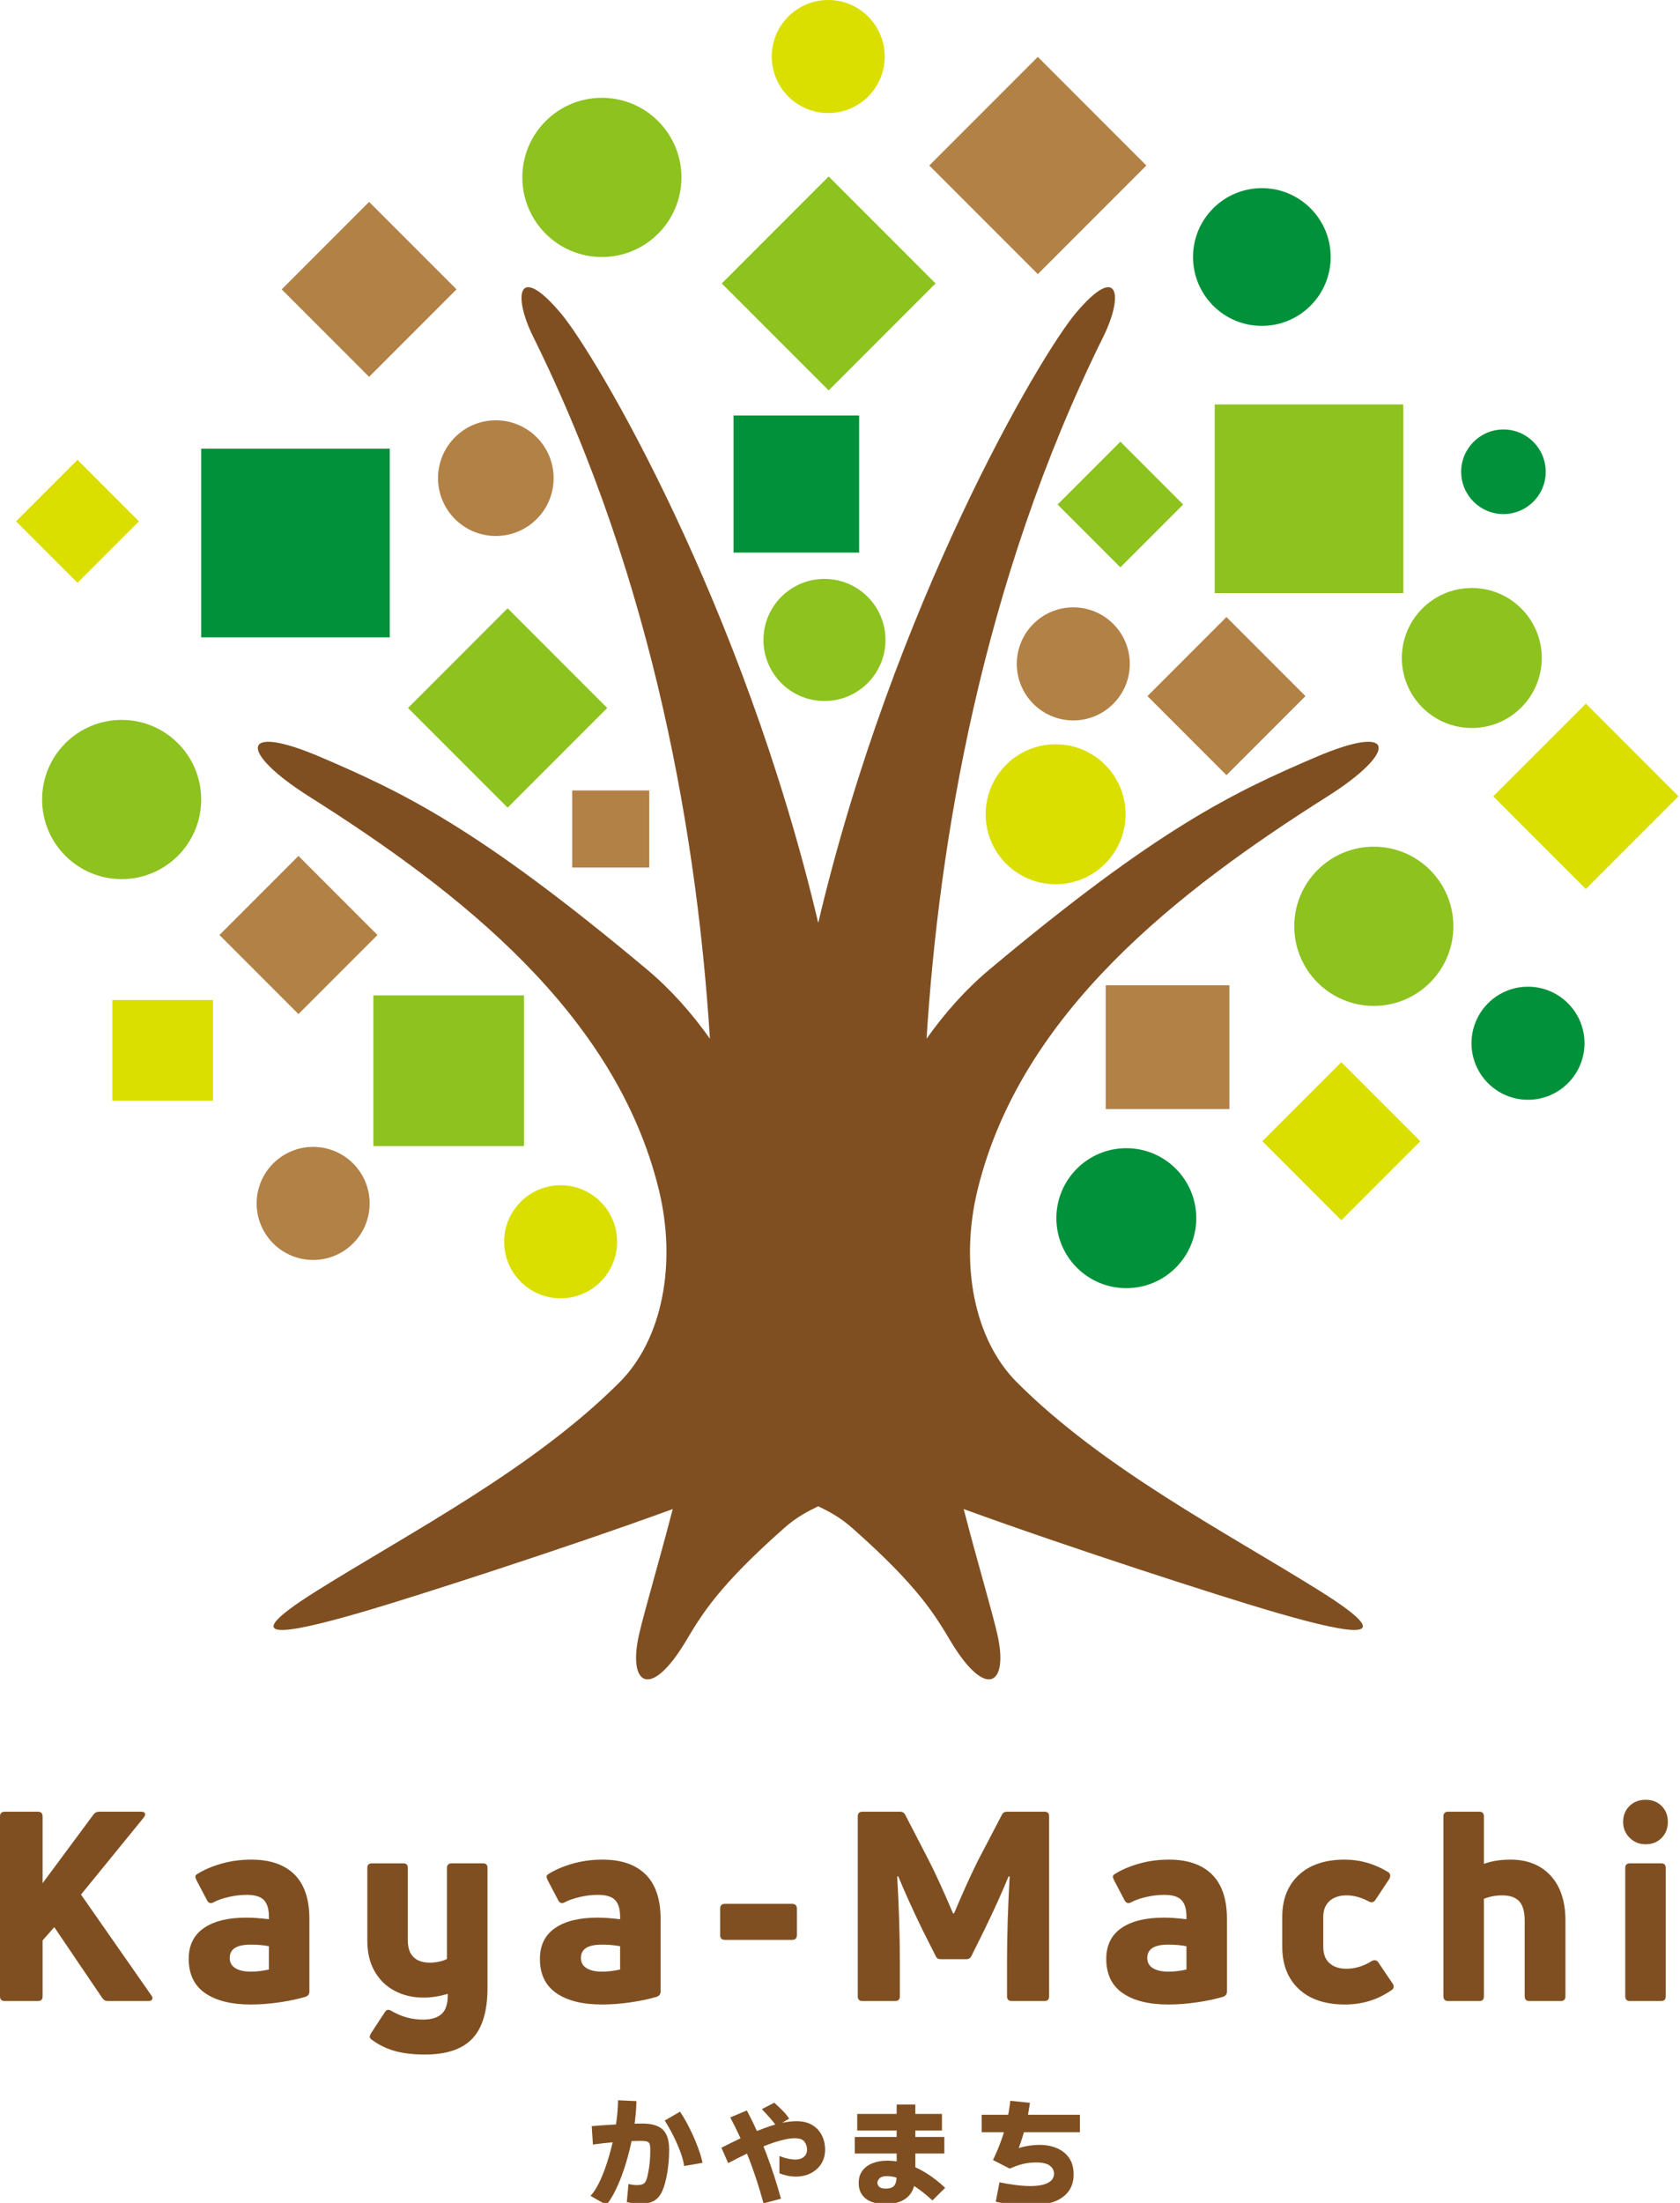 <?xml version="1.0" encoding="utf-8"?>
<!-- Generator: Adobe Illustrator 15.0.0, SVG Export Plug-In  -->
<!DOCTYPE svg PUBLIC "-//W3C//DTD SVG 1.1//EN" "http://www.w3.org/Graphics/SVG/1.1/DTD/svg11.dtd">
<svg version="1.1"
	 xmlns="http://www.w3.org/2000/svg" xmlns:xlink="http://www.w3.org/1999/xlink" xmlns:a="http://ns.adobe.com/AdobeSVGViewerExtensions/3.0/"
	 x="0px" y="0px" width="174px" height="228px" viewBox="0 0 174 228" enable-background="new 0 0 174 228" xml:space="preserve">
<defs>
</defs>
<path fill="#804F21" d="M0,206.615v-18.612c0-0.329,0.165-0.493,0.494-0.493H3.92c0.329,0,0.493,0.164,0.493,0.493v6.907l5.264-7.1
	c0.146-0.2,0.347-0.301,0.603-0.301h4.331c0.274,0,0.411,0.091,0.411,0.273c0,0.11-0.036,0.211-0.109,0.302l-6.523,8.004
	l7.291,10.444c0.072,0.091,0.109,0.183,0.109,0.273c0,0.092-0.037,0.165-0.109,0.22c-0.073,0.055-0.174,0.082-0.302,0.082h-4.221
	c-0.238,0-0.43-0.109-0.576-0.329l-4.961-7.318l-1.207,1.37v5.784c0,0.329-0.164,0.493-0.493,0.493H0.494
	C0.165,207.108,0,206.944,0,206.615z"/>
<path fill="#804F21" d="M22.902,192.896c0.978-0.283,2.024-0.425,3.139-0.425c1.937,0,3.422,0.512,4.454,1.535
	s1.549,2.559,1.549,4.605v7.511c0,0.273-0.137,0.456-0.411,0.548c-0.804,0.237-1.713,0.43-2.728,0.575
	c-1.014,0.146-1.987,0.22-2.919,0.22c-2.028,0-3.609-0.393-4.742-1.179c-1.133-0.785-1.699-1.964-1.699-3.536
	c0-1.407,0.521-2.472,1.563-3.193c1.041-0.722,2.512-1.083,4.413-1.083c0.64,0,1.416,0.055,2.33,0.165v-0.274
	c0-0.768-0.17-1.334-0.508-1.699s-0.937-0.549-1.795-0.549c-0.604,0-1.225,0.073-1.864,0.22s-1.16,0.329-1.563,0.548
	c-0.092,0.055-0.183,0.082-0.273,0.082c-0.165,0-0.293-0.082-0.384-0.246l-1.124-2.139c-0.073-0.182-0.11-0.292-0.11-0.328
	c0-0.11,0.056-0.201,0.165-0.274C21.089,193.54,21.925,193.179,22.902,192.896z M24.383,203.709
	c0.393,0.238,0.928,0.356,1.604,0.356c0.585,0,1.206-0.072,1.864-0.219v-2.412c-0.549-0.11-1.179-0.165-1.892-0.165
	c-1.444,0-2.166,0.457-2.166,1.371C23.793,203.116,23.989,203.472,24.383,203.709z"/>
<path fill="#804F21" d="M46.791,192.854h3.234c0.311,0,0.466,0.155,0.466,0.466v12.418c0,2.394-0.521,4.143-1.563,5.249
	c-1.041,1.105-2.687,1.658-4.934,1.658c-1.17,0-2.188-0.119-3.057-0.356s-1.668-0.621-2.398-1.151
	c-0.164-0.109-0.247-0.229-0.247-0.356c0-0.055,0.037-0.155,0.11-0.301l1.452-2.221c0.11-0.165,0.229-0.247,0.356-0.247
	c0.073,0,0.165,0.027,0.274,0.082c1.041,0.621,2.146,0.933,3.316,0.933c0.877,0,1.53-0.201,1.96-0.604s0.635-1.087,0.617-2.056
	c-0.896,0.256-1.728,0.384-2.495,0.384c-1.114,0-2.115-0.232-3.001-0.699c-0.887-0.466-1.581-1.142-2.083-2.028
	c-0.503-0.886-0.754-1.933-0.754-3.139v-7.565c0-0.311,0.164-0.466,0.493-0.466h3.234c0.311,0,0.466,0.155,0.466,0.466v7.483
	c0,0.786,0.196,1.371,0.59,1.755c0.393,0.383,0.954,0.575,1.686,0.575c0.329,0,0.658-0.036,0.987-0.109
	c0.328-0.073,0.593-0.165,0.795-0.274v-9.43C46.298,193.01,46.462,192.854,46.791,192.854z"/>
<path fill="#804F21" d="M59.276,192.896c0.978-0.283,2.024-0.425,3.139-0.425c1.937,0,3.422,0.512,4.454,1.535
	s1.549,2.559,1.549,4.605v7.511c0,0.273-0.137,0.456-0.411,0.548c-0.804,0.237-1.713,0.43-2.728,0.575
	c-1.014,0.146-1.987,0.22-2.919,0.22c-2.028,0-3.609-0.393-4.742-1.179c-1.133-0.785-1.699-1.964-1.699-3.536
	c0-1.407,0.521-2.472,1.563-3.193c1.041-0.722,2.512-1.083,4.413-1.083c0.64,0,1.416,0.055,2.33,0.165v-0.274
	c0-0.768-0.17-1.334-0.508-1.699s-0.937-0.549-1.795-0.549c-0.604,0-1.225,0.073-1.864,0.22s-1.16,0.329-1.563,0.548
	c-0.092,0.055-0.183,0.082-0.273,0.082c-0.165,0-0.293-0.082-0.384-0.246l-1.124-2.139c-0.073-0.182-0.11-0.292-0.11-0.328
	c0-0.11,0.056-0.201,0.165-0.274C57.463,193.54,58.299,193.179,59.276,192.896z M60.757,203.709
	c0.393,0.238,0.928,0.356,1.604,0.356c0.585,0,1.206-0.072,1.864-0.219v-2.412c-0.549-0.11-1.179-0.165-1.892-0.165
	c-1.444,0-2.166,0.457-2.166,1.371C60.167,203.116,60.363,203.472,60.757,203.709z"/>
<path fill="#804F21" d="M74.585,200.283v-2.741c0-0.329,0.165-0.493,0.493-0.493h6.963c0.329,0,0.493,0.164,0.493,0.493v2.741
	c0,0.329-0.164,0.493-0.493,0.493h-6.963C74.75,200.776,74.585,200.612,74.585,200.283z"/>
<path fill="#804F21" d="M88.839,206.615v-18.612c0-0.329,0.164-0.493,0.493-0.493h3.893c0.256,0,0.438,0.118,0.548,0.355l2.468,4.77
	c0.639,1.243,1.461,3.043,2.467,5.4h0.109c0.291-0.713,0.676-1.599,1.15-2.659c0.477-1.06,0.904-1.974,1.289-2.741l2.494-4.77
	c0.109-0.237,0.293-0.355,0.549-0.355h3.893c0.311,0,0.465,0.164,0.465,0.493v18.612c0,0.329-0.154,0.493-0.465,0.493h-3.4
	c-0.328,0-0.492-0.164-0.492-0.493v-3.618c0-2.649,0.092-5.574,0.273-8.771l-0.109-0.028c-0.676,1.646-1.508,3.481-2.494,5.51
	l-1.344,2.714c-0.109,0.238-0.293,0.356-0.549,0.356h-2.631c-0.273,0-0.457-0.118-0.549-0.356l-1.369-2.714
	c-0.987-2.028-1.818-3.864-2.495-5.51l-0.109,0.028c0.183,3.197,0.274,6.122,0.274,8.771v3.618c0,0.329-0.165,0.493-0.493,0.493
	h-3.372C89.003,207.108,88.839,206.944,88.839,206.615z"/>
<path fill="#804F21" d="M117.935,192.896c0.978-0.283,2.023-0.425,3.139-0.425c1.937,0,3.422,0.512,4.454,1.535
	s1.549,2.559,1.549,4.605v7.511c0,0.273-0.137,0.456-0.411,0.548c-0.805,0.237-1.713,0.43-2.728,0.575
	c-1.014,0.146-1.987,0.22-2.919,0.22c-2.028,0-3.609-0.393-4.742-1.179c-1.134-0.785-1.699-1.964-1.699-3.536
	c0-1.407,0.521-2.472,1.562-3.193c1.042-0.722,2.513-1.083,4.414-1.083c0.639,0,1.416,0.055,2.329,0.165v-0.274
	c0-0.768-0.169-1.334-0.507-1.699s-0.937-0.549-1.795-0.549c-0.604,0-1.225,0.073-1.864,0.22s-1.161,0.329-1.563,0.548
	c-0.092,0.055-0.183,0.082-0.274,0.082c-0.164,0-0.292-0.082-0.384-0.246l-1.123-2.139c-0.073-0.182-0.11-0.292-0.11-0.328
	c0-0.11,0.055-0.201,0.165-0.274C116.121,193.54,116.957,193.179,117.935,192.896z M119.415,203.709
	c0.393,0.238,0.927,0.356,1.604,0.356c0.584,0,1.206-0.072,1.863-0.219v-2.412c-0.548-0.11-1.179-0.165-1.891-0.165
	c-1.444,0-2.166,0.457-2.166,1.371C118.825,203.116,119.021,203.472,119.415,203.709z"/>
<path fill="#804F21" d="M139.302,207.465c-2.047,0-3.642-0.534-4.783-1.604c-1.143-1.069-1.713-2.526-1.713-4.372v-3.098
	c0-1.827,0.57-3.271,1.713-4.331c1.142-1.06,2.728-1.59,4.756-1.59c1.59,0,3.088,0.43,4.495,1.288c0.146,0.092,0.22,0.22,0.22,0.384
	c0,0.092-0.027,0.192-0.082,0.302l-1.453,2.193c-0.109,0.164-0.237,0.246-0.384,0.246c-0.092,0-0.191-0.027-0.302-0.082
	c-0.785-0.42-1.553-0.631-2.302-0.631c-0.75,0-1.339,0.197-1.769,0.59c-0.43,0.394-0.645,0.937-0.645,1.631v3.098
	c0,0.749,0.215,1.315,0.645,1.699s1.01,0.576,1.74,0.576c0.914,0,1.791-0.265,2.632-0.795c0.109-0.056,0.21-0.083,0.302-0.083
	c0.164,0,0.292,0.073,0.384,0.22l1.48,2.192c0.072,0.092,0.109,0.192,0.109,0.302c0,0.165-0.064,0.284-0.192,0.356
	C142.729,206.962,141.111,207.465,139.302,207.465z"/>
<path fill="#804F21" d="M156.46,192.471c1.736,0,3.116,0.553,4.14,1.658c1.023,1.106,1.535,2.664,1.535,4.674v7.813
	c0,0.329-0.165,0.493-0.493,0.493h-3.235c-0.328,0-0.493-0.164-0.493-0.493v-7.813c0-0.932-0.188-1.604-0.562-2.015
	c-0.375-0.411-0.965-0.617-1.769-0.617c-0.676,0-1.307,0.119-1.892,0.356v10.088c0,0.329-0.155,0.493-0.466,0.493h-3.234
	c-0.329,0-0.493-0.164-0.493-0.493v-18.612c0-0.329,0.164-0.493,0.493-0.493h3.234c0.311,0,0.466,0.164,0.466,0.493v4.906
	C154.478,192.617,155.4,192.471,156.46,192.471z"/>
<path fill="#804F21" d="M172.098,190.223c-0.43,0.439-0.982,0.658-1.658,0.658c-0.657,0-1.211-0.224-1.658-0.672
	c-0.448-0.447-0.672-0.991-0.672-1.631c0-0.676,0.22-1.229,0.658-1.658c0.438-0.429,0.996-0.645,1.672-0.645
	s1.229,0.216,1.658,0.645c0.43,0.43,0.645,0.982,0.645,1.658C172.742,189.236,172.527,189.784,172.098,190.223z M168.329,206.615
	V193.32c0-0.311,0.164-0.466,0.493-0.466h3.234c0.311,0,0.466,0.155,0.466,0.466v13.295c0,0.329-0.155,0.493-0.466,0.493h-3.234
	C168.493,207.108,168.329,206.944,168.329,206.615z"/>
<path fill="#804F21" d="M62.808,228.206l-1.646-0.933c0.278-0.295,0.555-0.71,0.829-1.246c0.273-0.536,0.529-1.152,0.767-1.848
	s0.45-1.435,0.639-2.216s0.336-1.565,0.442-2.351c0.105-0.786,0.163-1.53,0.172-2.234l1.902,0.086
	c-0.008,0.663-0.063,1.389-0.166,2.179s-0.247,1.598-0.436,2.425c-0.188,0.826-0.411,1.629-0.669,2.406s-0.542,1.489-0.854,2.136
	C63.479,227.257,63.151,227.789,62.808,228.206z M66.294,228.096c-0.328,0-0.614-0.024-0.859-0.073
	c-0.246-0.05-0.418-0.086-0.516-0.11l0.172-1.866c0.188,0.041,0.352,0.069,0.491,0.086c0.139,0.017,0.266,0.024,0.38,0.024
	c0.271,0,0.479-0.035,0.626-0.104c0.147-0.069,0.263-0.204,0.344-0.405c0.082-0.2,0.156-0.493,0.222-0.878
	c0.065-0.335,0.114-0.683,0.147-1.043c0.032-0.36,0.049-0.777,0.049-1.252c0-0.254-0.022-0.444-0.067-0.571
	s-0.136-0.213-0.271-0.258s-0.333-0.067-0.596-0.067c-0.475,0-0.976,0.015-1.503,0.043c-0.528,0.028-1.083,0.069-1.664,0.123
	c-0.581,0.053-1.194,0.125-1.841,0.215l-0.123-1.903c0.27-0.024,0.622-0.053,1.056-0.086c0.434-0.032,0.896-0.062,1.387-0.086
	c0.491-0.024,0.982-0.047,1.474-0.067s0.941-0.03,1.351-0.03c0.957,0,1.655,0.208,2.093,0.626c0.438,0.417,0.657,1.108,0.657,2.074
	c0,0.491-0.019,0.925-0.056,1.302c-0.037,0.376-0.08,0.724-0.129,1.043c-0.14,0.827-0.317,1.478-0.534,1.952
	s-0.508,0.813-0.871,1.013C67.348,227.995,66.875,228.096,66.294,228.096z M70.86,224.18c-0.065-0.434-0.192-0.908-0.381-1.424
	c-0.188-0.516-0.419-1.052-0.693-1.608s-0.587-1.113-0.939-1.67l1.584-0.92c0.204,0.294,0.422,0.65,0.65,1.067
	c0.229,0.418,0.454,0.868,0.676,1.351c0.221,0.483,0.419,0.97,0.595,1.461c0.177,0.491,0.313,0.962,0.412,1.412L70.86,224.18z"/>
<path fill="#804F21" d="M82.42,225.276c-0.29,0-0.576-0.03-0.858-0.092c-0.282-0.061-0.561-0.141-0.835-0.24v-1.797
	c0.305,0.122,0.599,0.214,0.881,0.274c0.282,0.062,0.53,0.092,0.744,0.092c0.26,0,0.48-0.042,0.664-0.126
	c0.183-0.084,0.324-0.204,0.423-0.36c0.1-0.156,0.149-0.334,0.149-0.532c0-0.32-0.092-0.599-0.274-0.836
	c-0.184-0.236-0.512-0.354-0.984-0.354c-0.268,0-0.574,0.034-0.922,0.103c-0.347,0.069-0.729,0.17-1.145,0.304
	s-0.874,0.304-1.373,0.51c-0.5,0.206-1.038,0.446-1.614,0.721s-1.196,0.588-1.859,0.938l-0.698-1.591
	c0.717-0.366,1.387-0.696,2.009-0.99c0.621-0.294,1.203-0.551,1.745-0.772s1.049-0.404,1.522-0.55
	c0.473-0.145,0.917-0.253,1.333-0.326c0.416-0.072,0.811-0.108,1.185-0.108c0.626,0,1.156,0.128,1.591,0.384
	c0.436,0.256,0.769,0.606,1.002,1.053c0.232,0.446,0.349,0.952,0.349,1.517c0,0.557-0.134,1.043-0.4,1.459
	c-0.268,0.416-0.63,0.74-1.087,0.973C83.508,225.16,82.992,225.276,82.42,225.276z M79.078,228.046
	c-0.428-1.579-0.923-3.109-1.488-4.59c-0.564-1.479-1.217-2.914-1.957-4.303l1.717-0.722c0.756,1.42,1.423,2.895,2.003,4.424
	c0.58,1.53,1.092,3.1,1.534,4.71L79.078,228.046z M80.417,220.068c-0.175-0.267-0.398-0.553-0.669-0.858
	c-0.271-0.305-0.552-0.61-0.842-0.915l1.282-0.664c0.298,0.26,0.588,0.532,0.87,0.818s0.507,0.563,0.675,0.829L80.417,220.068z"/>
<path fill="#804F21" d="M97.807,221.177v1.71h-9.273v-1.71H97.807z M97.559,218.79v1.722h-8.775v-1.722H97.559z M97.891,226.438
	l-1.318,1.307c-0.547-0.507-1.092-0.948-1.639-1.324s-1.08-0.669-1.603-0.879s-1.018-0.314-1.484-0.314
	c-0.341,0-0.588,0.073-0.742,0.22s-0.231,0.307-0.231,0.48c0,0.15,0.065,0.287,0.195,0.41c0.131,0.123,0.351,0.184,0.659,0.184
	c0.443,0,0.744-0.108,0.902-0.326c0.159-0.218,0.238-0.553,0.238-1.004v-7.374h1.935v7.374c0,0.998-0.273,1.736-0.818,2.215
	c-0.547,0.479-1.314,0.719-2.304,0.719c-0.531,0-1.004-0.079-1.419-0.237c-0.416-0.159-0.741-0.402-0.975-0.73
	s-0.35-0.738-0.35-1.229c0-0.498,0.128-0.92,0.386-1.265c0.257-0.344,0.609-0.604,1.057-0.777s0.956-0.262,1.526-0.262
	c0.641,0,1.296,0.107,1.965,0.321c0.668,0.213,1.342,0.528,2.02,0.943C96.566,225.304,97.234,225.82,97.891,226.438z"/>
<path fill="#804F21" d="M101.674,220.685v-1.808h10.173v1.808H101.674z M106.573,228.277c-0.507,0-1.054-0.033-1.64-0.1
	s-1.187-0.166-1.802-0.299l0.387-2.008c0.523,0.108,1.068,0.2,1.633,0.274c0.565,0.075,1.085,0.112,1.559,0.112
	c0.798,0,1.407-0.11,1.827-0.33c0.419-0.221,0.629-0.538,0.629-0.954c0-0.324-0.144-0.599-0.43-0.823
	c-0.287-0.224-0.763-0.336-1.428-0.336c-0.291,0-0.573,0.019-0.848,0.056c-0.274,0.038-0.562,0.103-0.86,0.193
	c-0.299,0.092-0.64,0.221-1.022,0.387l-1.732-0.886c0.349-0.739,0.638-1.429,0.866-2.069c0.229-0.64,0.418-1.286,0.567-1.938
	s0.27-1.361,0.361-2.126l2.032,0.212c-0.125,0.89-0.28,1.708-0.468,2.456c-0.187,0.748-0.417,1.488-0.691,2.22
	c0.365-0.108,0.729-0.189,1.091-0.243s0.704-0.081,1.028-0.081c0.706,0,1.328,0.118,1.864,0.355
	c0.536,0.236,0.953,0.579,1.253,1.028c0.299,0.449,0.448,1.006,0.448,1.671c0,0.723-0.188,1.325-0.567,1.808
	c-0.378,0.482-0.914,0.839-1.608,1.072C108.329,228.161,107.513,228.277,106.573,228.277z"/>
<path fill="#804F21" d="M137.468,82.444c7.256-4.583,7.323-7.73-1.221-4.069c-8.545,3.662-16.275,7.324-33.771,21.971
	c-2.459,2.059-4.618,4.496-6.511,7.159c1.263-20.017,5.598-46.997,18.311-72.665c2.105-4.252,1.627-7.73-2.849-2.441
	c-3.678,4.347-18.89,30.132-26.681,63.118c-7.791-32.985-23.003-58.771-26.681-63.118c-4.476-5.289-4.954-1.811-2.848,2.441
	c12.712,25.668,17.048,52.648,18.31,72.665c-1.893-2.664-4.052-5.101-6.511-7.159c-17.495-14.647-25.226-18.309-33.77-21.971
	c-8.544-3.662-8.478-0.514-1.221,4.069c15.461,9.765,31.736,22.378,36.211,40.687c1.858,7.603,0.407,15.461-4.069,19.937
	c-8.96,8.96-21.564,15.461-31.329,21.564c-9.765,6.103-1.627,4.069,5.289,2.034c4.933-1.451,20.414-6.418,31.548-10.477
	c-1.465,5.642-2.908,10.464-3.474,12.918c-1.221,5.29,1.154,6.883,4.815,0.78c1.635-2.725,3.322-5.663,10.239-11.766
	c1.243-1.097,2.42-1.707,3.489-2.221c1.069,0.514,2.246,1.124,3.489,2.221c6.917,6.103,8.604,9.041,10.238,11.766
	c3.662,6.103,6.036,4.509,4.815-0.78c-0.566-2.455-2.009-7.277-3.475-12.918c11.135,4.059,26.616,9.026,31.549,10.477
	c6.917,2.035,15.055,4.069,5.289-2.034c-9.765-6.103-22.368-12.604-31.329-21.564c-4.476-4.476-5.927-12.334-4.068-19.937
	C105.731,104.822,122.006,92.209,137.468,82.444z"/>
<circle fill="#8DC21F" cx="12.599" cy="82.749" r="8.239"/>
<circle fill="#8DC21F" cx="62.338" cy="18.362" r="8.239"/>
<circle fill="#B28146" cx="51.353" cy="49.488" r="5.986"/>
<circle fill="#8DC21F" cx="142.288" cy="95.871" r="8.239"/>
<circle fill="#00913A" cx="116.655" cy="126.081" r="7.244"/>
<circle fill="#8DC21F" cx="152.437" cy="68.102" r="7.245"/>
<circle fill="#DADF00" cx="109.332" cy="84.275" r="7.245"/>
<circle fill="#B28146" cx="111.163" cy="68.712" r="5.851"/>
<circle fill="#DADF00" cx="58.066" cy="128.522" r="5.851"/>
<circle fill="#B28146" cx="32.433" cy="124.555" r="5.851"/>
<circle fill="#00913A" cx="158.257" cy="107.975" r="5.851"/>
<circle fill="#00913A" cx="155.714" cy="48.829" r="4.378"/>
<circle fill="#00913A" cx="130.692" cy="26.601" r="7.128"/>
<circle fill="#DADF00" cx="85.782" cy="5.851" r="5.851"/>
<circle fill="#8DC21F" cx="85.392" cy="66.235" r="6.319"/>
<rect x="20.838" y="46.436" fill="#00913A" width="19.529" height="19.53"/>
<rect x="125.81" y="41.859" fill="#8DC21F" width="19.53" height="19.53"/>
<rect x="11.64" y="103.5" fill="#DADF00" width="10.418" height="10.419"/>
<rect x="114.521" y="101.975" fill="#B28146" width="12.813" height="12.814"/>
<rect x="75.974" y="43.002" fill="#00913A" width="13.009" height="14.191"/>
<rect x="38.672" y="103.024" fill="#8DC21F" width="15.597" height="15.597"/>
<rect x="99.551" y="9.192" transform="matrix(0.707 0.707 -0.707 0.707 43.605 -70.993)" fill="#B28146" width="15.9" height="15.9"/>
<rect x="31.829" y="23.555" transform="matrix(0.707 0.707 -0.707 0.707 32.38 -18.259)" fill="#B28146" width="12.804" height="12.805"/>
<rect x="45.277" y="65.993" transform="matrix(0.707 0.707 -0.707 0.707 67.222 -15.709)" fill="#8DC21F" width="14.592" height="14.592"/>
<rect x="111.446" y="47.635" transform="matrix(0.707 0.707 -0.707 0.707 70.924 -66.757)" fill="#8DC21F" width="9.198" height="9.198"/>
<rect x="3.52" y="49.462" transform="matrix(0.707 0.707 -0.707 0.707 40.507 10.133)" fill="#DADF00" width="9.002" height="9.002"/>
<rect x="59.264" y="81.811" fill="#B28146" width="7.979" height="7.979"/>
<rect x="157.474" y="75.659" transform="matrix(0.707 0.707 -0.707 0.707 106.407 -92.001)" fill="#DADF00" width="13.57" height="13.57"/>
<rect x="78.005" y="21.518" transform="matrix(0.707 0.707 -0.707 0.707 45.891 -52.098)" fill="#8DC21F" width="15.66" height="15.66"/>
<rect x="133.144" y="112.36" transform="matrix(0.707 0.707 -0.707 0.707 124.229 -63.635)" fill="#DADF00" width="11.574" height="11.574"/>
<rect x="25.121" y="90.999" transform="matrix(0.707 0.707 -0.707 0.707 77.488 6.492)" fill="#B28146" width="11.574" height="11.574"/>
<rect x="121.244" y="66.282" transform="matrix(0.707 0.707 -0.707 0.707 88.167 -68.716)" fill="#B28146" width="11.573" height="11.573"/>
</svg>
